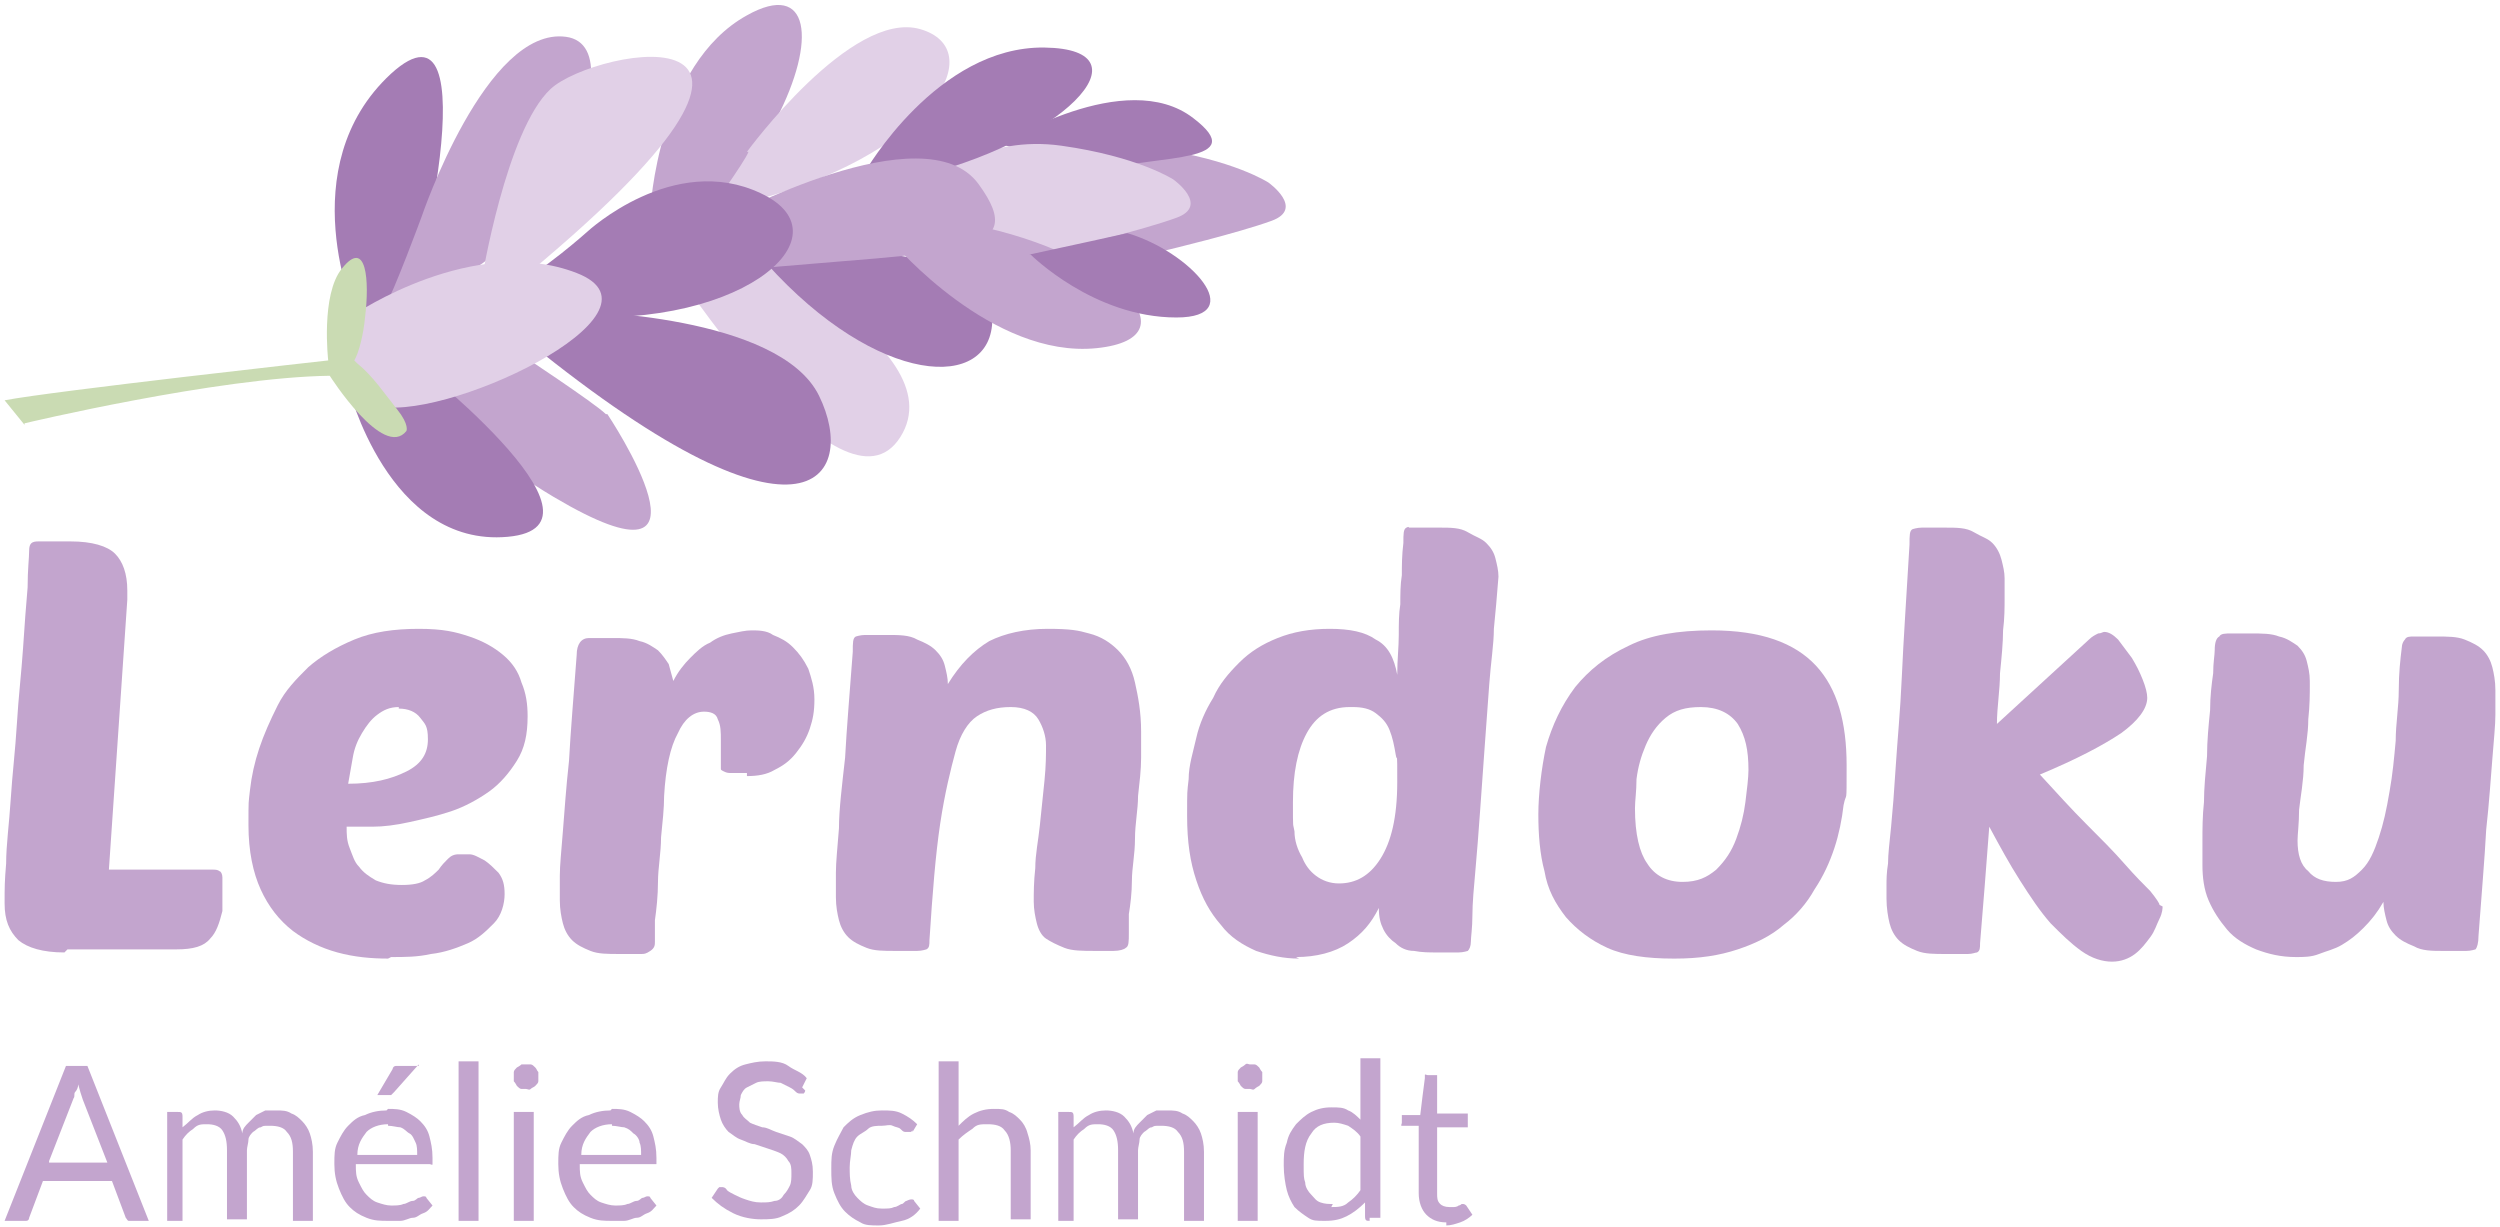 <?xml version="1.0" encoding="UTF-8"?>
<svg xmlns="http://www.w3.org/2000/svg" id="Ebene_1" data-name="Ebene 1" version="1.1" viewBox="0 0 163 80">
  <defs>
    <style>
      .cls-1 {
        fill: #cadbb3;
      }

      .cls-1, .cls-2, .cls-3, .cls-4 {
        stroke-width: 0px;
      }

      .cls-2 {
        fill: #a47cb4;
      }

      .cls-3 {
        fill: #c3a5ce;
      }

      .cls-4 {
        fill: #e1d0e7;
      }
    </style>
  </defs>
  <g id="Logo_Lerndoku">
    <g id="Lavendel">
      <g id="Blueten">
        <path class="cls-3" d="M67.3,11.8s3.1-2.8,8.1-2.1c5,.7,7.3,2.2,7.3,2.2,0,0,2.4,1.7.2,2.5s-6.8,1.9-6.8,1.9c0,0-3.4,1.1-5.5.4-2.1-.7-3.3-4.8-3.3-4.8Z"></path>
        <path class="cls-2" d="M65.3,9.4s8.1-5.1,12.5-1.7c3.8,2.9-2.1,2.4-6.2,3.4,0,0-4.5-1.1-6.3-1.7Z"></path>
        <path class="cls-3" d="M39.6,27s8.3,12.4-3.5,5.4c-6.9-4.1-7.4-7.3-7.4-7.3l5.1-2.1s5,3.3,5.7,4Z"></path>
        <path class="cls-3" d="M42.4,13.7s.5-9.5,6.3-12.7c4.1-2.3,4.6,1.6,1.9,6.8-1.1,2.1-2.7,4.4-4.9,6.5,0,0-3-.6-3.3-.6Z"></path>
        <path class="cls-4" d="M46.6,15.5s15.9,7,12.1,13c-3.8,6-15.1-11.5-15.1-11.5,0,0,1.4-.7,3-1.5Z"></path>
        <path class="cls-4" d="M61.1,11.6s3.1-2.8,8.1-2.1,7.3,2.2,7.3,2.2c0,0,2.4,1.7.2,2.5-2.2.8-6.8,1.9-6.8,1.9,0,0-3.4,1.1-5.5.4-2.1-.7-3.3-4.8-3.3-4.8Z"></path>
        <path class="cls-2" d="M26.4,23.1s14.5,11.2,6.7,11.9c-7.8.7-10.4-9.8-10.4-9.8,0,0,.1-.7,0-1.8s-.1-1.5-.1-1.5c0,0,.6.9,2.3,1.2,0,0,1.2.2,1.6.2Z"></path>
        <path class="cls-2" d="M23.2,20.6s-4.3-9.7,2.3-15.8c6.6-6,1.7,14.9.5,16.8,0,0-.5.8-.6.9,0,0-.6-1.3-1.1-1.8s-.8-.4-.8-.4c0,0-.2,0-.3.3Z"></path>
        <path class="cls-3" d="M25,20.1c1.2-1.6,3.2-1.8,3.2-1.8,5.6.6,13.9-15.2,8.7-15.9-5.2-.7-9.4,11.7-9.4,11.7,0,0-1.8,4.9-2.5,6.1"></path>
        <path class="cls-2" d="M33.6,21.6c19,15.7,22.4,9.5,19.8,4.2s-15.8-5.5-15.8-5.5c0,0-1.7.9-3,1.1l-1,.2Z"></path>
        <path class="cls-4" d="M48.7,9.9S55.5.6,60,1.9c4.5,1.3,1,7.8-10.2,11l-3.8,1.2s2.6-3.6,2.8-4.2Z"></path>
        <path class="cls-4" d="M31.4,18.3s1.6-9.8,4.5-12.5,20.6-6-2.4,12.8l-2.1-.4Z"></path>
        <path class="cls-2" d="M50,17.2c7.2,8,14.7,8.4,14.7,3.6,0-4.8-10.6-4.4-10.6-4.4,0,0-3.6.3-3.8.3s-.4.5-.4.5Z"></path>
        <path class="cls-2" d="M56.4,11.2s4.7-8.2,11.7-8.1c7.1.1,1.1,6.3-8.7,8.5,0,0-1.4-.6-3-.4Z"></path>
        <path class="cls-3" d="M47.2,14.3s13.1-7.1,16.6-2.3c3.5,4.8-1.5,4.3-15.5,5.6,0,0,1-1.5-.3-2.8l-.8-.6Z"></path>
        <path class="cls-2" d="M32.4,19.6c2.4.4,3.3.9,3.3.9,12.3,1.4,19.9-5.1,13.9-7.9-5.7-2.7-11.3,2.5-11.3,2.5,0,0-2.9,2.6-4.8,3.5l-1.1,1.1Z"></path>
        <path class="cls-4" d="M23.1,20.5s7.8-5.3,14.5-2.7c6.7,2.6-9.1,10-13.2,8.6,0,0-1-1.2-1.2-1.4s-1-.8-1-.8c0,0,.4-.5.7-2.1l.2-1.5Z"></path>
        <path class="cls-3" d="M58.3,15.9s6.4,7.5,13.2,6.8.7-6.6-9-8.2c0,0-2.7,1.5-4.3,1.4Z"></path>
        <path class="cls-2" d="M67.2,16.6s4.1,4.1,9.5,4.1c4.8,0,.9-4.3-3.2-5.5,0,0-4.5,1-6.4,1.4Z"></path>
      </g>
      <g id="Stiel">
        <path class="cls-1" d="M1.6,27.6s12.6-3,19.9-3.1c0,0,3.5,5.5,5,3.6,0,0,.2-.4-.6-1.4s-1.6-2.2-2.6-3l-.2-.2c.3-.5.6-1.7.7-2.8.3-2.4.1-5.2-1.5-3.2-1.4,1.7-.9,6-.9,6,0,0-18,2-21.1,2.6l1.3,1.6Z"></path>
      </g>
    </g>
    <g id="Text">
      <g id="Titel">
        <g>
          <path class="cls-3" d="M4.2,62.1c-1.4,0-2.4-.3-3-.8-.6-.6-.9-1.3-.9-2.4s0-1.4.1-2.6c0-1.2.2-2.6.3-4.2s.3-3.2.4-4.9c.1-1.7.3-3.4.4-4.9.1-1.5.2-2.9.3-4,0-1.2.1-1.9.1-2.4s.2-.6.6-.6h2.1c1.4,0,2.4.3,2.9.8.5.5.8,1.3.8,2.4s0,.2,0,.3c0,.1,0,.2,0,.3l-1.2,17.6h6.8c.1,0,.3,0,.4.1.1,0,.2.2.2.4v2.2c-.2.8-.4,1.4-.8,1.8-.4.5-1.1.7-2.2.7h-7.1Z"></path>
          <path class="cls-3" d="M25.3,62.5c-1.1,0-2.2-.1-3.3-.4-1.1-.3-2.1-.8-2.9-1.4-.9-.7-1.6-1.6-2.1-2.7s-.8-2.5-.8-4.2,0-1.4.1-2.3c.1-.9.3-1.8.6-2.7.3-.9.7-1.8,1.2-2.8s1.2-1.7,2-2.5c.8-.7,1.8-1.3,3-1.8s2.6-.7,4.2-.7,2.4.2,3.3.5c.9.3,1.6.7,2.2,1.2.6.5,1,1.1,1.2,1.8.3.7.4,1.4.4,2.2,0,1.2-.2,2.1-.7,2.9-.5.8-1.1,1.5-1.8,2-.7.5-1.6,1-2.5,1.3-.9.3-1.8.5-2.7.7-.9.2-1.7.3-2.4.3-.7,0-1.3,0-1.7,0,0,.5,0,.9.2,1.4s.3.9.6,1.2c.3.4.6.6,1.1.9.5.2,1,.3,1.7.3s1.2-.1,1.5-.3c.4-.2.7-.5.9-.7.2-.3.4-.5.6-.7.2-.2.4-.3.7-.3s.3,0,.7,0c.3,0,.6.2,1,.4.3.2.6.5.9.8.3.4.4.8.4,1.4s-.2,1.4-.7,1.9c-.5.5-1,1-1.7,1.3-.7.3-1.5.6-2.4.7-.9.2-1.7.2-2.6.2ZM26,46.1c-.6,0-1,.2-1.4.5-.4.3-.7.7-1,1.2-.3.5-.5,1-.6,1.6s-.2,1.1-.3,1.7c1.6,0,2.8-.3,3.8-.8,1-.5,1.4-1.2,1.4-2.1s-.2-1-.5-1.4c-.3-.4-.8-.6-1.4-.6Z"></path>
          <path class="cls-3" d="M48.7,50.4c-.1,0-.3,0-.5,0s-.4,0-.5,0c-.2,0-.3,0-.5-.1s-.2-.1-.2-.2c0-.3,0-.6,0-.9,0-.3,0-.6,0-.9,0-.6,0-1-.2-1.4-.1-.4-.5-.5-.9-.5-.7,0-1.3.5-1.7,1.4-.5.9-.8,2.3-.9,4.1,0,.8-.1,1.7-.2,2.7,0,1-.2,2-.2,2.9,0,.9-.1,1.8-.2,2.5,0,.7,0,1.2,0,1.4s0,.4-.3.6-.4.2-.6.2h-1.4c-.8,0-1.4,0-1.9-.2-.5-.2-.9-.4-1.2-.7-.3-.3-.5-.7-.6-1.1-.1-.4-.2-.9-.2-1.5s0-.9,0-1.6c0-.7.1-1.6.2-2.9.1-1.2.2-2.8.4-4.6.1-1.9.3-4.2.5-6.9,0-.7.3-1.1.8-1.1h1.5c.7,0,1.3,0,1.8.2.5.1.9.4,1.2.6.3.3.5.6.7.9.1.4.2.7.3,1.1.3-.6.7-1.1,1.1-1.5.4-.4.8-.8,1.3-1,.4-.3.9-.5,1.4-.6.5-.1.9-.2,1.3-.2s1,0,1.4.3c.5.2.9.4,1.3.8.4.4.7.8,1,1.4.2.6.4,1.2.4,2s-.1,1.3-.3,1.9c-.2.6-.5,1.1-.9,1.6s-.8.8-1.4,1.1c-.5.3-1.1.4-1.8.4Z"></path>
          <path class="cls-3" d="M67.4,58.8c0-.6,0-1.3.1-2.2,0-.9.2-1.8.3-2.8s.2-1.9.3-2.9.1-1.7.1-2.3-.2-1.2-.5-1.7c-.3-.5-.9-.8-1.8-.8s-1.6.2-2.2.6c-.6.4-1.1,1.2-1.4,2.3s-.7,2.7-1,4.7c-.3,2-.5,4.5-.7,7.6,0,.3,0,.5-.2.6,0,0-.3.1-.6.1h-1.4c-.8,0-1.4,0-1.9-.2-.5-.2-.9-.4-1.2-.7-.3-.3-.5-.7-.6-1.1-.1-.4-.2-.9-.2-1.5s0-.9,0-1.6c0-.7.1-1.6.2-2.9,0-1.2.2-2.8.4-4.6.1-1.9.3-4.2.5-6.9,0-.6,0-.9.2-1,0,0,.3-.1.6-.1h1.5c.7,0,1.4,0,1.9.3.5.2.9.4,1.2.7s.5.6.6,1c.1.4.2.8.2,1.2.8-1.3,1.7-2.2,2.7-2.8,1-.5,2.3-.8,3.8-.8s2,.1,2.7.3c.8.2,1.4.6,1.9,1.1.5.5.9,1.2,1.1,2.1.2.9.4,1.9.4,3.2s0,1,0,1.7c0,.8-.1,1.6-.2,2.5,0,.9-.2,1.8-.2,2.8,0,1-.2,1.9-.2,2.7,0,.8-.1,1.6-.2,2.2,0,.6,0,1,0,1.2,0,.6,0,.9-.2,1-.1.1-.4.2-.8.2h-1.2c-.8,0-1.5,0-2-.2-.5-.2-.9-.4-1.2-.6s-.5-.6-.6-1-.2-.9-.2-1.4Z"></path>
          <path class="cls-3" d="M84.7,62.5c-1,0-1.9-.2-2.8-.5-.9-.4-1.7-.9-2.3-1.7-.7-.8-1.2-1.7-1.6-2.9-.4-1.2-.6-2.5-.6-4.2s0-1.5.1-2.4c0-.9.3-1.8.5-2.7s.6-1.8,1.1-2.6c.4-.9,1-1.6,1.7-2.3s1.5-1.2,2.5-1.6,2.1-.6,3.4-.6,2.3.2,3,.7c.8.4,1.2,1.2,1.4,2.3,0-1,.1-1.8.1-2.6,0-.7,0-1.4.1-2,0-.6,0-1.3.1-1.9,0-.6,0-1.3.1-2.1,0-.6,0-.9.2-1s.1,0,.2,0c0,0,.2,0,.4,0h1.5c.8,0,1.4,0,1.9.3s.9.4,1.2.7c.3.3.5.6.6,1s.2.8.2,1.2c-.1,1.3-.2,2.4-.3,3.4,0,1-.2,2.2-.3,3.6-.1,1.3-.2,2.7-.3,4.1-.1,1.4-.2,2.8-.3,4.2s-.2,2.7-.3,3.8-.2,2.2-.2,3-.1,1.4-.1,1.7c0,.3-.1.5-.2.6,0,0-.3.1-.6.1h-1.4c-.5,0-1,0-1.5-.1-.5,0-.9-.2-1.2-.5-.3-.2-.6-.5-.8-.9-.2-.4-.3-.8-.3-1.4-.5,1-1.1,1.7-2,2.3s-2.1.9-3.4.9ZM88,46.1c-1.3,0-2.2.6-2.8,1.7-.6,1.1-.9,2.6-.9,4.5s0,1.3.1,1.9c0,.6.2,1.2.5,1.7.2.5.5.9.9,1.2.4.3.9.5,1.5.5,1.1,0,2-.5,2.7-1.6.7-1.1,1.1-2.7,1.1-5s0-1.2-.1-1.8-.2-1.1-.4-1.6c-.2-.5-.5-.8-.9-1.1-.4-.3-.9-.4-1.5-.4Z"></path>
          <path class="cls-3" d="M109.1,62.5c-1.7,0-3.2-.2-4.3-.7-1.1-.5-2-1.2-2.7-2-.7-.9-1.2-1.8-1.4-3-.3-1.1-.4-2.4-.4-3.7s.2-3,.5-4.4c.4-1.4,1-2.7,1.9-3.9.9-1.1,2-2,3.5-2.7,1.4-.7,3.2-1,5.4-1,3.2,0,5.4.8,6.8,2.3,1.4,1.5,2,3.7,2,6.5s0,1.6-.2,2.6c-.1.9-.3,1.9-.6,2.8-.3.9-.7,1.8-1.3,2.7-.5.9-1.2,1.7-2,2.3-.8.7-1.8,1.2-3,1.6-1.2.4-2.5.6-4.1.6ZM110.9,46.1c-1,0-1.7.2-2.3.7-.6.5-1,1.1-1.3,1.8-.3.7-.5,1.4-.6,2.2,0,.8-.1,1.4-.1,1.9,0,1.7.3,2.9.8,3.6.5.8,1.3,1.2,2.3,1.2s1.6-.3,2.2-.8c.6-.6,1-1.2,1.3-2,.3-.8.5-1.6.6-2.4s.2-1.6.2-2.1c0-1.3-.2-2.2-.7-3-.5-.7-1.3-1.1-2.4-1.1Z"></path>
          <path class="cls-3" d="M141,59.1c0,.1,0,.4-.2.8s-.3.8-.6,1.2c-.3.4-.6.8-1,1.1-.4.3-.9.5-1.5.5s-1.3-.2-2-.7-1.3-1.1-2-1.8c-.7-.8-1.3-1.7-2-2.8-.7-1.1-1.3-2.2-2-3.5-.1,1.3-.2,2.6-.3,3.9-.1,1.3-.2,2.5-.3,3.7,0,.3,0,.5-.2.6-.1,0-.3.1-.6.1h-1.4c-.8,0-1.4,0-1.9-.2-.5-.2-.9-.4-1.2-.7-.3-.3-.5-.7-.6-1.1s-.2-1-.2-1.6,0-.6,0-.9,0-.8.1-1.4c0-.6.1-1.4.2-2.4s.2-2.3.3-3.9c.1-1.6.3-3.6.4-5.9s.3-5.2.5-8.6c0-.6,0-.9.2-1,0,0,.3-.1.6-.1h1.5c.8,0,1.4,0,1.9.3s.9.4,1.2.7c.3.3.5.7.6,1.1s.2.8.2,1.2,0,.7,0,1.3,0,1.3-.1,2.1c0,.8-.1,1.8-.2,2.8,0,1.1-.2,2.2-.2,3.3l6-5.5c.2-.2.4-.3.6-.4.2,0,.3-.1.4-.1.3,0,.6.2.9.5.3.4.6.8.9,1.2.3.5.5.9.7,1.4.2.5.3.9.3,1.2,0,.7-.6,1.5-1.7,2.3-1.2.8-2.9,1.7-5.3,2.7,1.1,1.2,2.1,2.3,3,3.2,1,1,1.8,1.8,2.5,2.6.7.8,1.3,1.4,1.7,1.8.4.5.6.8.6.9Z"></path>
          <path class="cls-3" d="M150.6,44.7c0,.5,0,1.3-.1,2.2,0,1-.2,1.9-.3,3,0,1-.2,2-.3,2.9,0,.9-.1,1.6-.1,2,0,.9.2,1.6.7,2,.4.5,1,.7,1.8.7s1.2-.3,1.7-.8c.5-.5.8-1.2,1.1-2.1.3-.9.5-1.8.7-3,.2-1.1.3-2.2.4-3.3,0-1.1.2-2.2.2-3.3,0-1.1.1-2,.2-2.8,0-.2.1-.4.2-.5.1-.2.3-.2.6-.2h1.4c.8,0,1.4,0,1.9.2.5.2.9.4,1.2.7.3.3.5.7.6,1.1.1.4.2.9.2,1.5s0,.9,0,1.6c0,.7-.1,1.6-.2,2.9-.1,1.2-.2,2.8-.4,4.6-.1,1.9-.3,4.2-.5,6.9,0,.5-.1.8-.2.9,0,0-.3.1-.6.1h-1.5c-.7,0-1.4,0-1.9-.3-.5-.2-.9-.4-1.2-.7s-.5-.6-.6-1c-.1-.4-.2-.8-.2-1.2-.4.7-.8,1.2-1.3,1.7-.5.5-.9.8-1.4,1.1-.5.3-1,.4-1.5.6s-1,.2-1.5.2c-1,0-1.8-.2-2.6-.5-.7-.3-1.4-.7-1.9-1.3s-.9-1.2-1.2-1.9c-.3-.7-.4-1.5-.4-2.3s0-.9,0-1.6c0-.7,0-1.6.1-2.5,0-.9.1-1.9.2-3,0-1,.1-2,.2-3,0-.9.1-1.7.2-2.4,0-.7.1-1.2.1-1.5,0-.5.1-.8.3-.9.1-.2.4-.2.8-.2h1.2c.8,0,1.4,0,1.9.2.5.1.9.4,1.2.6.3.3.5.6.6,1,.1.4.2.8.2,1.3Z"></path>
        </g>
      </g>
      <g id="Name">
        <path class="cls-3" d="M9.8,79.6h-1.1c-.1,0-.2,0-.3,0s-.1-.1-.2-.2l-.9-2.4H2.8l-.9,2.4c0,0,0,.2-.2.2,0,0-.2,0-.3,0H.3l4-10.1h1.4l4,10.1ZM3.2,75.8h3.8l-1.6-4.1c-.1-.3-.2-.6-.3-1,0,.2-.1.4-.2.5s0,.3-.1.4l-1.6,4.1Z"></path>
        <path class="cls-3" d="M10.9,79.6v-7.1h.7c.2,0,.3,0,.3.3v.7c.4-.3.6-.6,1-.8.3-.2.7-.3,1.1-.3s.9.1,1.2.4c.3.3.5.6.6,1.1,0-.3.2-.5.4-.7.2-.2.3-.3.5-.5.2-.1.4-.2.6-.3.2,0,.5,0,.7,0,.4,0,.7,0,1,.2.3.1.5.3.7.5.2.2.4.5.5.8.1.3.2.7.2,1.2v4.5h-1.3v-4.5c0-.6-.1-1-.4-1.3-.2-.3-.6-.4-1.1-.4s-.4,0-.6.1c-.2,0-.3.2-.5.3-.1.1-.3.3-.3.5,0,.2-.1.5-.1.7v4.5h-1.3v-4.5c0-.6-.1-1-.3-1.3-.2-.3-.6-.4-1-.4s-.6,0-.9.3c-.3.2-.5.4-.7.7v5.3h-1.3Z"></path>
        <path class="cls-3" d="M25.3,72.3c.4,0,.8,0,1.2.2s.7.4.9.6c.3.3.5.6.6,1,.1.4.2.8.2,1.4s0,.3,0,.4-.1,0-.2,0h-4.8c0,.5,0,.8.2,1.2s.3.6.5.8c.2.2.4.4.7.5.3.1.6.2.9.2s.6,0,.8-.1c.2,0,.4-.2.6-.2.2,0,.3-.2.4-.2.1,0,.2-.1.3-.1s.2,0,.2.1l.4.5c-.2.2-.3.4-.6.5s-.4.3-.7.3c-.2,0-.5.2-.8.2s-.5,0-.8,0c-.5,0-.9,0-1.4-.2s-.8-.4-1.1-.7c-.3-.3-.5-.7-.7-1.2-.2-.5-.3-1-.3-1.6s0-1,.2-1.4c.2-.4.4-.8.7-1.1.3-.3.6-.6,1.1-.7.4-.2.9-.3,1.4-.3ZM25.3,73.3c-.6,0-1.1.2-1.4.5-.3.4-.6.8-.6,1.5h3.9c0-.3,0-.6-.1-.8s-.2-.5-.4-.6-.3-.3-.6-.4c-.2,0-.5-.1-.8-.1ZM27.3,69.4l-1.6,1.8c0,0-.1.1-.2.2,0,0-.1,0-.2,0h-.7l1-1.7c0-.1.1-.2.2-.2,0,0,.2,0,.3,0h1.2Z"></path>
        <path class="cls-3" d="M31.2,69.2v10.4h-1.3v-10.4h1.3Z"></path>
        <path class="cls-3" d="M35.1,70.2c0,.1,0,.2,0,.3,0,.1-.1.2-.2.3s-.2.1-.3.2-.2,0-.3,0-.2,0-.3,0c-.1,0-.2-.1-.3-.2,0,0-.1-.2-.2-.3,0-.1,0-.2,0-.3s0-.2,0-.3c0-.1.1-.2.2-.3,0,0,.2-.1.3-.2.1,0,.2,0,.3,0s.2,0,.3,0,.2.1.3.2.1.2.2.3c0,.1,0,.2,0,.3ZM34.8,72.5v7.1h-1.3v-7.1h1.3Z"></path>
        <path class="cls-3" d="M39.9,72.3c.4,0,.8,0,1.2.2s.7.4.9.6c.3.3.5.6.6,1,.1.4.2.8.2,1.4s0,.3,0,.4c0,0-.1,0-.2,0h-4.8c0,.5,0,.8.2,1.2s.3.6.5.8c.2.2.4.4.7.5.3.1.6.2.9.2s.6,0,.8-.1c.2,0,.4-.2.6-.2.2,0,.3-.2.4-.2.1,0,.2-.1.3-.1s.2,0,.2.1l.4.5c-.2.2-.3.4-.6.5s-.4.3-.7.3c-.2,0-.5.2-.8.2-.3,0-.5,0-.8,0-.5,0-.9,0-1.4-.2s-.8-.4-1.1-.7c-.3-.3-.5-.7-.7-1.2-.2-.5-.3-1-.3-1.6s0-1,.2-1.4c.2-.4.4-.8.7-1.1.3-.3.6-.6,1.1-.7.4-.2.9-.3,1.4-.3ZM39.9,73.3c-.6,0-1.1.2-1.4.5-.3.4-.6.8-.6,1.5h3.9c0-.3,0-.6-.1-.8,0-.2-.2-.5-.4-.6-.2-.2-.3-.3-.6-.4-.2,0-.5-.1-.8-.1Z"></path>
        <path class="cls-3" d="M52.5,71.1c0,0,0,.1-.1.2,0,0-.1,0-.2,0s-.2,0-.3-.1-.2-.2-.4-.3-.4-.2-.6-.3c-.2,0-.5-.1-.8-.1s-.6,0-.8.1-.4.2-.6.3c-.2.1-.3.3-.4.5,0,.2-.1.4-.1.6s0,.5.2.7c.1.2.3.3.5.5.2.1.5.2.8.3.3,0,.6.2.9.3.3.1.6.2.9.3s.5.3.8.5c.2.2.4.4.5.7.1.3.2.6.2,1.1s0,.9-.2,1.2-.4.7-.7,1c-.3.3-.6.5-1.1.7-.4.2-.9.2-1.4.2s-1.2-.1-1.8-.4-1-.6-1.4-1l.4-.6c0,0,0,0,.1-.1,0,0,.1,0,.2,0,0,0,.2,0,.3.2.1.1.3.2.5.3.2.1.4.2.7.3.3.1.6.2,1,.2s.6,0,.9-.1c.3,0,.5-.2.6-.4.2-.2.3-.4.4-.6s.1-.5.1-.8,0-.6-.2-.8c-.1-.2-.3-.4-.5-.5-.2-.1-.5-.2-.8-.3s-.6-.2-.9-.3c-.3,0-.6-.2-.9-.3s-.5-.3-.8-.5c-.2-.2-.4-.5-.5-.8-.1-.3-.2-.7-.2-1.1s0-.7.2-1,.3-.6.6-.9c.3-.3.6-.5,1-.6s.8-.2,1.3-.2,1.1,0,1.5.3.9.4,1.2.8l-.3.6Z"></path>
        <path class="cls-3" d="M59.5,73.7c0,0,0,0-.1.1,0,0,0,0-.2,0s-.1,0-.2,0-.2-.1-.3-.2-.3-.1-.5-.2-.4,0-.7,0-.7,0-.9.2-.5.3-.7.5c-.2.2-.3.5-.4.9,0,.3-.1.7-.1,1.1s0,.8.1,1.2c0,.3.2.6.4.8.2.2.4.4.7.5s.5.2.9.2.6,0,.8-.1c.2,0,.4-.2.5-.2.1,0,.2-.2.3-.2,0,0,.2-.1.3-.1s.2,0,.2.1l.4.5c-.3.4-.7.7-1.2.8s-1,.3-1.5.3-.9,0-1.2-.2c-.4-.2-.7-.4-1-.7-.3-.3-.5-.7-.7-1.2s-.2-1-.2-1.6,0-1,.2-1.5.4-.8.6-1.2c.3-.3.6-.6,1.1-.8s.9-.3,1.4-.3.9,0,1.3.2.7.4,1,.7l-.3.5Z"></path>
        <path class="cls-3" d="M61.2,79.6v-10.4h1.3v4.2c.3-.3.6-.6,1-.8.4-.2.8-.3,1.3-.3s.7,0,1,.2c.3.1.5.3.7.5.2.2.4.5.5.9.1.3.2.7.2,1.1v4.5h-1.3v-4.5c0-.5-.1-1-.4-1.3-.2-.3-.6-.4-1.1-.4s-.7,0-1,.3c-.3.2-.6.4-.9.7v5.3h-1.3Z"></path>
        <path class="cls-3" d="M69,79.6v-7.1h.7c.2,0,.3,0,.3.3v.7c.4-.3.6-.6,1-.8.3-.2.7-.3,1.1-.3s.9.1,1.2.4.5.6.6,1.1c0-.3.2-.5.4-.7s.3-.3.5-.5c.2-.1.4-.2.6-.3.2,0,.5,0,.7,0,.4,0,.7,0,1,.2.3.1.5.3.7.5s.4.5.5.8c.1.3.2.7.2,1.2v4.5h-1.3v-4.5c0-.6-.1-1-.4-1.3-.2-.3-.6-.4-1.1-.4s-.4,0-.6.1c-.2,0-.3.2-.5.3-.1.1-.3.3-.3.5,0,.2-.1.5-.1.7v4.5h-1.3v-4.5c0-.6-.1-1-.3-1.3-.2-.3-.6-.4-1-.4s-.6,0-.9.3c-.3.2-.5.4-.7.7v5.3h-1.3Z"></path>
        <path class="cls-3" d="M82.3,70.2c0,.1,0,.2,0,.3,0,.1-.1.2-.2.3,0,0-.2.1-.3.2s-.2,0-.3,0-.2,0-.3,0-.2-.1-.3-.2c0,0-.1-.2-.2-.3,0-.1,0-.2,0-.3s0-.2,0-.3c0-.1.1-.2.2-.3,0,0,.2-.1.3-.2s.2,0,.3,0,.2,0,.3,0,.2.1.3.2c0,0,.1.2.2.3,0,.1,0,.2,0,.3ZM82,72.5v7.1h-1.3v-7.1h1.3Z"></path>
        <path class="cls-3" d="M89.3,79.6c-.2,0-.3,0-.3-.3v-.9c-.4.4-.8.7-1.2.9-.4.2-.8.3-1.4.3s-.8,0-1.1-.2c-.3-.2-.6-.4-.9-.7-.2-.3-.4-.7-.5-1.1s-.2-1-.2-1.6,0-1,.2-1.5c.1-.5.3-.8.6-1.2.3-.3.6-.6,1-.8s.8-.3,1.3-.3.8,0,1.1.2c.3.1.6.4.8.6v-4h1.3v10.4h-.7ZM86.8,78.7c.4,0,.8,0,1.1-.3.3-.2.6-.5.8-.8v-3.5c-.2-.3-.5-.5-.8-.7-.3-.1-.6-.2-.9-.2-.7,0-1.2.2-1.5.7-.4.5-.5,1.2-.5,2s0,.9.1,1.2c0,.3.2.6.4.8.2.2.3.4.6.5s.5.1.8.1Z"></path>
        <path class="cls-3" d="M94.3,79.7c-.6,0-1-.2-1.3-.5-.3-.3-.5-.8-.5-1.4v-4.4h-.9c0,0-.1,0-.2,0s0-.1,0-.2v-.5h1.2c0-.1.3-2.4.3-2.4,0,0,0-.1,0-.2s.1,0,.2,0h.6v2.5h2v.9h-2v4.3c0,.3,0,.5.2.7.1.1.3.2.6.2s.2,0,.3,0c0,0,.2,0,.3-.1,0,0,.1,0,.2-.1,0,0,0,0,.1,0,0,0,.1,0,.2.1l.4.6c-.2.2-.5.4-.8.5-.3.1-.6.2-.9.2Z"></path>
      </g>
    </g>
  </g>
</svg>

